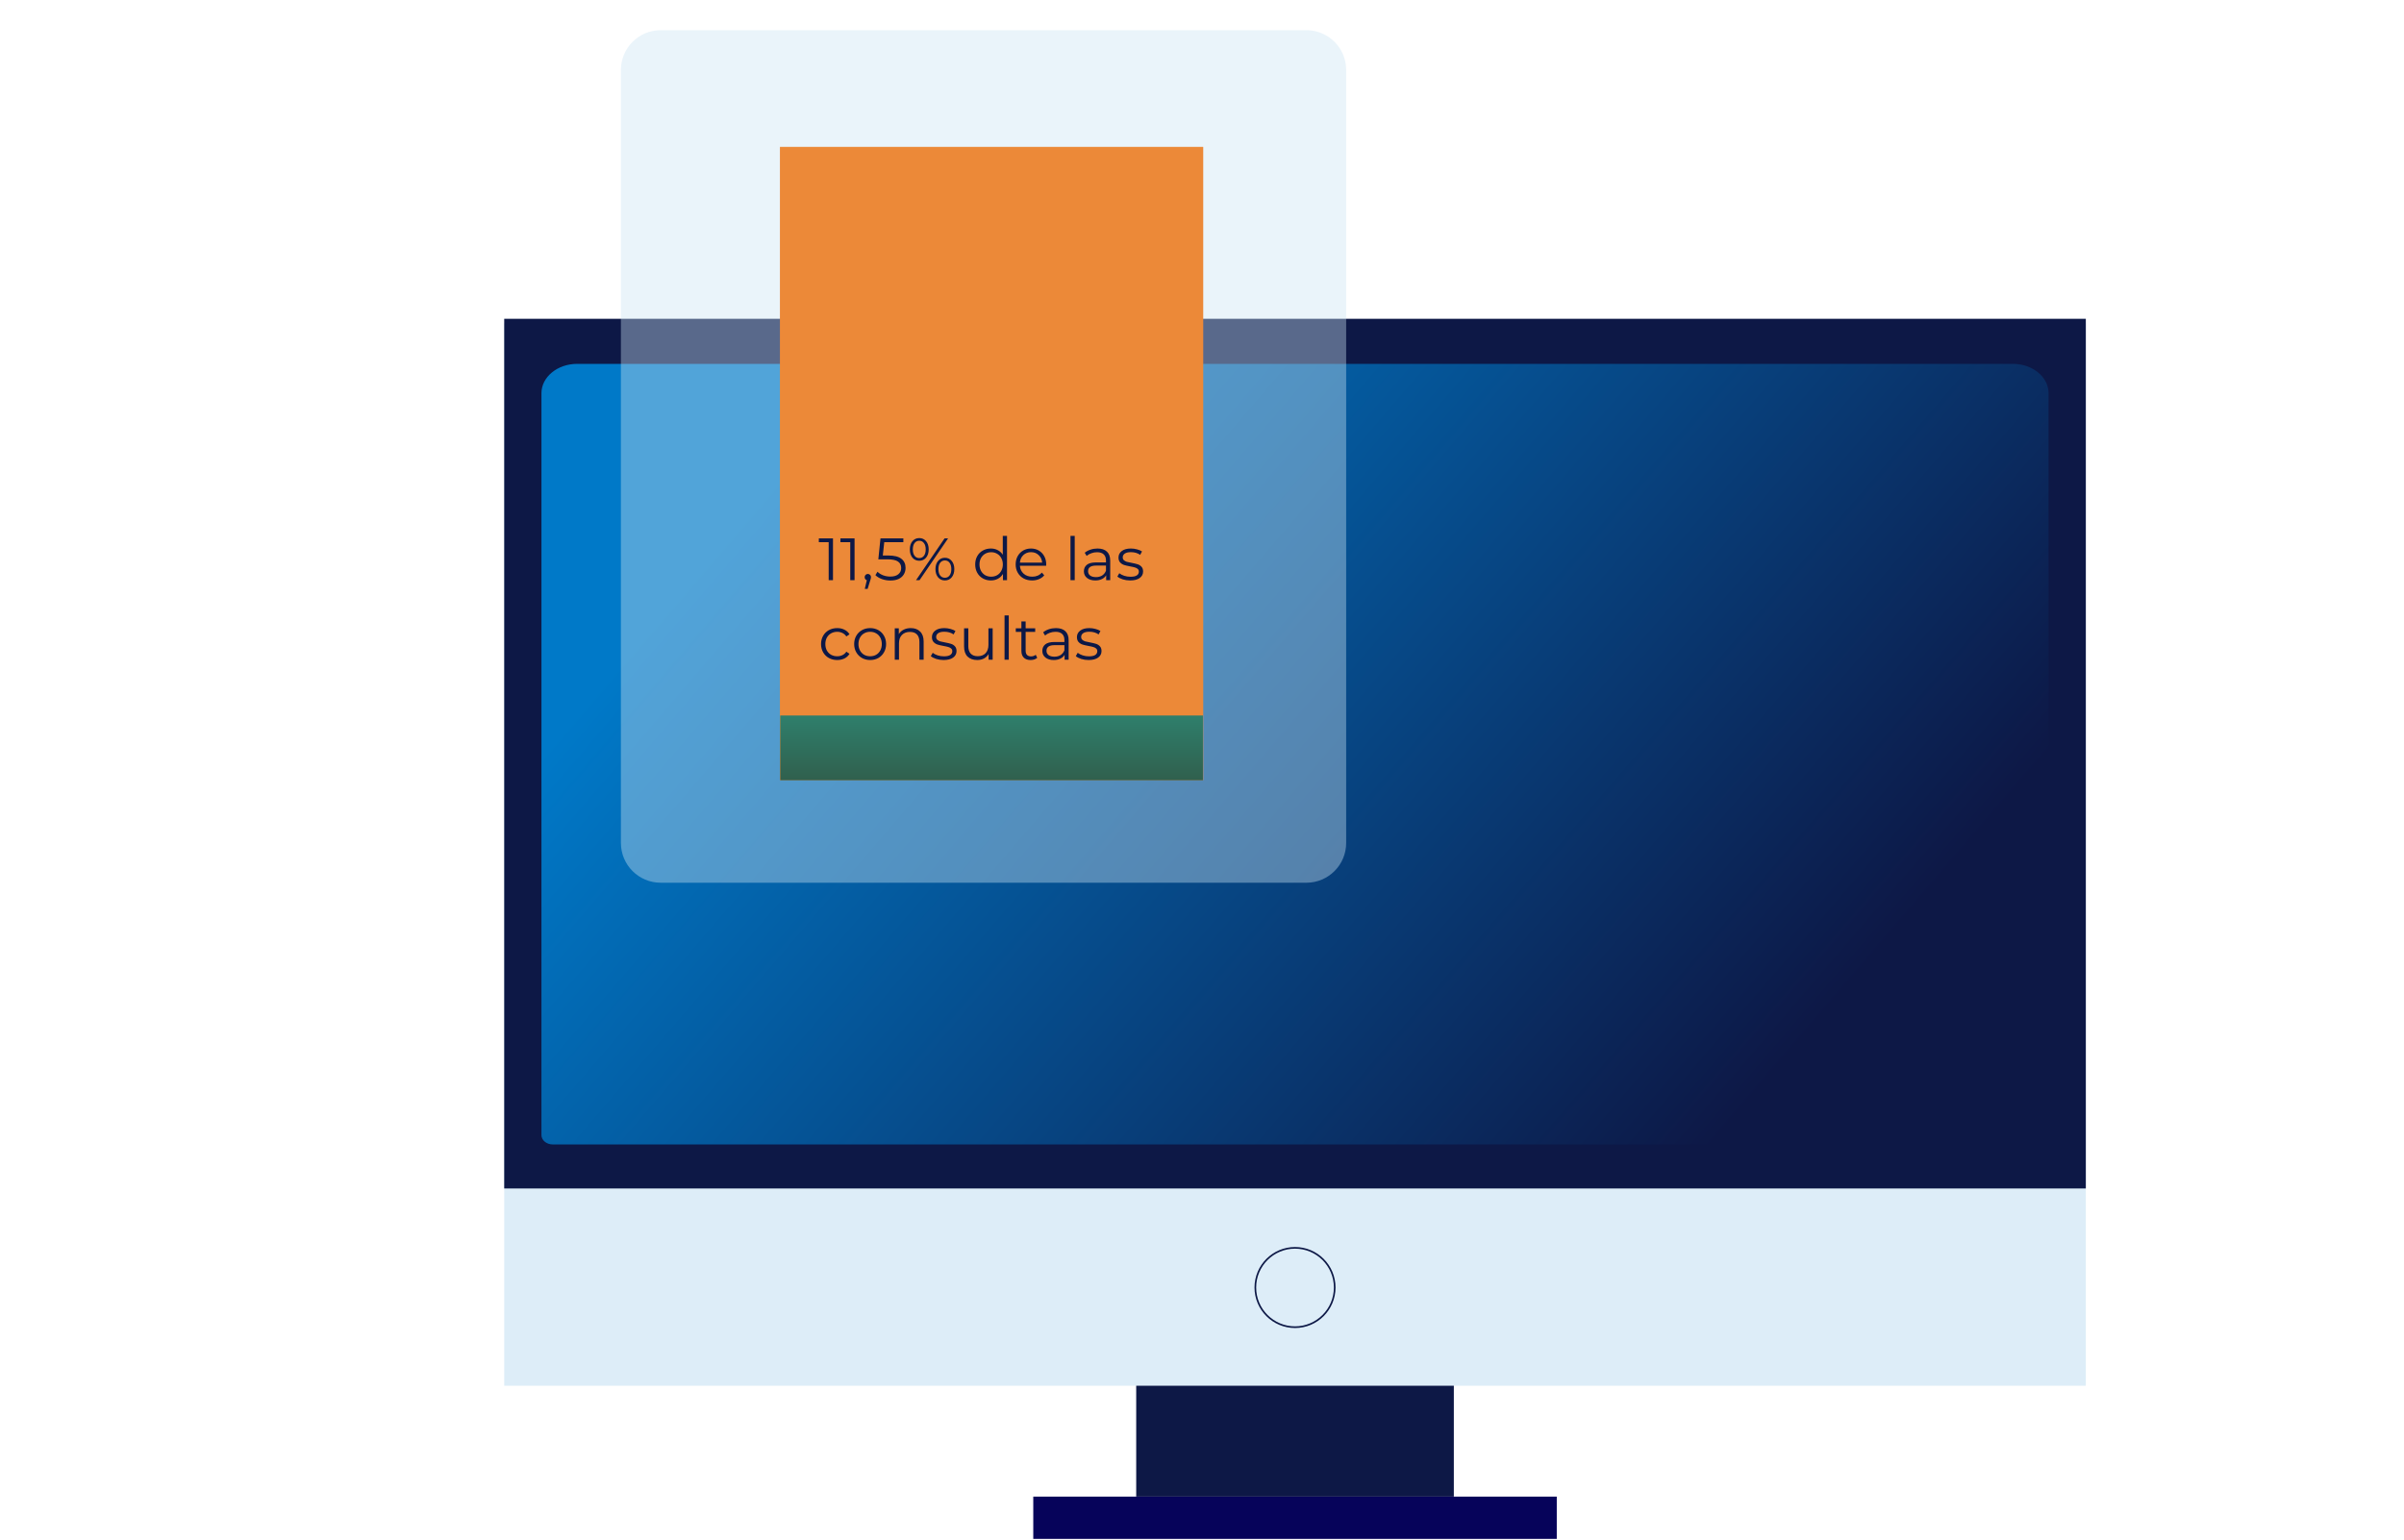 <?xml version="1.0" encoding="UTF-8"?> <svg xmlns="http://www.w3.org/2000/svg" width="604" height="387" viewBox="0 0 604 387" fill="none"><rect width="604" height="387" fill="white"></rect><mask id="mask0_1521_98279" style="mask-type:alpha" maskUnits="userSpaceOnUse" x="85" y="0" width="446" height="387"><rect x="85" width="446" height="387" fill="#D9D9D9"></rect></mask><g mask="url(#mask0_1521_98279)"><path d="M365.273 305.24H285.468V376.143H365.273V305.24Z" fill="#0D1846"></path><path d="M126.683 81.254H524.061V348.275H126.683V81.254Z" fill="#DDEDF8"></path><path d="M259.607 386.82H391.135V376.144H259.607V386.82Z" fill="#06035A"></path><path d="M126.683 80.122H524.061V298.695H126.683V80.122Z" fill="#0D1846"></path><path d="M145.01 91.447H505.729C510.68 91.447 514.7 94.752 514.7 98.823V285.277C514.7 286.58 513.415 287.637 511.83 287.637H138.908C137.323 287.637 136.038 286.58 136.038 285.277V98.823C136.038 94.752 140.058 91.447 145.01 91.447Z" fill="url(#paint0_linear_1521_98279)"></path><path d="M335.343 323.586C335.343 329.092 330.879 333.556 325.372 333.556C319.865 333.556 315.401 329.092 315.401 323.586C315.401 318.079 319.865 313.615 325.372 313.615C330.879 313.615 335.343 318.079 335.343 323.586Z" stroke="#0D1846" stroke-width="0.417"></path><g filter="url(#filter0_b_1521_98279)"><path d="M156 17.586C156 12.063 160.477 7.586 166 7.586H328.221C333.744 7.586 338.221 12.063 338.221 17.586V211.853C338.221 217.376 333.744 221.853 328.221 221.853H166C160.477 221.853 156 217.376 156 211.853V17.586Z" fill="#CCE4F4" fill-opacity="0.4"></path></g><g filter="url(#filter1_b_1521_98279)"><rect x="195.956" y="36.916" width="106.352" height="159.173" fill="#EC8938"></rect></g><rect opacity="0.8" x="196.034" y="179.823" width="106.197" height="16.266" fill="url(#paint1_linear_1521_98279)"></rect></g><path d="M209.286 135.307V145.807H208.206V136.267H205.731V135.307H209.286ZM214.706 135.307V145.807H213.626V136.267H211.151V135.307H214.706ZM218.041 144.247C218.271 144.247 218.461 144.327 218.611 144.487C218.761 144.637 218.836 144.827 218.836 145.057C218.836 145.177 218.816 145.307 218.776 145.447C218.746 145.587 218.696 145.747 218.626 145.927L217.996 147.997H217.276L217.786 145.822C217.626 145.772 217.496 145.682 217.396 145.552C217.296 145.412 217.246 145.247 217.246 145.057C217.246 144.827 217.321 144.637 217.471 144.487C217.621 144.327 217.811 144.247 218.041 144.247ZM223.154 139.612C224.674 139.612 225.779 139.887 226.469 140.437C227.169 140.977 227.519 141.737 227.519 142.717C227.519 143.327 227.374 143.872 227.084 144.352C226.804 144.832 226.379 145.212 225.809 145.492C225.239 145.762 224.539 145.897 223.709 145.897C222.959 145.897 222.244 145.777 221.564 145.537C220.894 145.287 220.354 144.957 219.944 144.547L220.469 143.692C220.819 144.052 221.279 144.347 221.849 144.577C222.419 144.797 223.034 144.907 223.694 144.907C224.564 144.907 225.234 144.712 225.704 144.322C226.184 143.932 226.424 143.412 226.424 142.762C226.424 142.042 226.154 141.497 225.614 141.127C225.084 140.757 224.184 140.572 222.914 140.572H220.679L221.219 135.307H226.964V136.267H222.164L221.804 139.612H223.154ZM230.964 140.932C230.254 140.932 229.679 140.672 229.239 140.152C228.809 139.622 228.594 138.932 228.594 138.082C228.594 137.232 228.809 136.547 229.239 136.027C229.679 135.497 230.254 135.232 230.964 135.232C231.664 135.232 232.234 135.492 232.674 136.012C233.114 136.532 233.334 137.222 233.334 138.082C233.334 138.942 233.114 139.632 232.674 140.152C232.234 140.672 231.664 140.932 230.964 140.932ZM237.324 135.307H238.209L231.039 145.807H230.154L237.324 135.307ZM230.964 140.257C231.454 140.257 231.844 140.067 232.134 139.687C232.434 139.297 232.584 138.762 232.584 138.082C232.584 137.402 232.434 136.872 232.134 136.492C231.844 136.102 231.454 135.907 230.964 135.907C230.464 135.907 230.069 136.102 229.779 136.492C229.489 136.882 229.344 137.412 229.344 138.082C229.344 138.752 229.489 139.282 229.779 139.672C230.069 140.062 230.464 140.257 230.964 140.257ZM237.399 145.882C236.699 145.882 236.129 145.622 235.689 145.102C235.249 144.572 235.029 143.882 235.029 143.032C235.029 142.182 235.249 141.497 235.689 140.977C236.129 140.447 236.699 140.182 237.399 140.182C238.109 140.182 238.679 140.447 239.109 140.977C239.549 141.497 239.769 142.182 239.769 143.032C239.769 143.882 239.549 144.572 239.109 145.102C238.679 145.622 238.109 145.882 237.399 145.882ZM237.399 145.207C237.899 145.207 238.294 145.012 238.584 144.622C238.874 144.232 239.019 143.702 239.019 143.032C239.019 142.362 238.874 141.832 238.584 141.442C238.294 141.052 237.899 140.857 237.399 140.857C236.909 140.857 236.514 141.052 236.214 141.442C235.924 141.822 235.779 142.352 235.779 143.032C235.779 143.712 235.924 144.247 236.214 144.637C236.514 145.017 236.909 145.207 237.399 145.207ZM253.011 134.677V145.807H251.991V144.247C251.671 144.777 251.246 145.182 250.716 145.462C250.196 145.742 249.606 145.882 248.946 145.882C248.206 145.882 247.536 145.712 246.936 145.372C246.336 145.032 245.866 144.557 245.526 143.947C245.186 143.337 245.016 142.642 245.016 141.862C245.016 141.082 245.186 140.387 245.526 139.777C245.866 139.167 246.336 138.697 246.936 138.367C247.536 138.027 248.206 137.857 248.946 137.857C249.586 137.857 250.161 137.992 250.671 138.262C251.191 138.522 251.616 138.907 251.946 139.417V134.677H253.011ZM249.036 144.937C249.586 144.937 250.081 144.812 250.521 144.562C250.971 144.302 251.321 143.937 251.571 143.467C251.831 142.997 251.961 142.462 251.961 141.862C251.961 141.262 251.831 140.727 251.571 140.257C251.321 139.787 250.971 139.427 250.521 139.177C250.081 138.917 249.586 138.787 249.036 138.787C248.476 138.787 247.971 138.917 247.521 139.177C247.081 139.427 246.731 139.787 246.471 140.257C246.221 140.727 246.096 141.262 246.096 141.862C246.096 142.462 246.221 142.997 246.471 143.467C246.731 143.937 247.081 144.302 247.521 144.562C247.971 144.812 248.476 144.937 249.036 144.937ZM262.847 142.192H256.247C256.307 143.012 256.622 143.677 257.192 144.187C257.762 144.687 258.482 144.937 259.352 144.937C259.842 144.937 260.292 144.852 260.702 144.682C261.112 144.502 261.467 144.242 261.767 143.902L262.367 144.592C262.017 145.012 261.577 145.332 261.047 145.552C260.527 145.772 259.952 145.882 259.322 145.882C258.512 145.882 257.792 145.712 257.162 145.372C256.542 145.022 256.057 144.542 255.707 143.932C255.357 143.322 255.182 142.632 255.182 141.862C255.182 141.092 255.347 140.402 255.677 139.792C256.017 139.182 256.477 138.707 257.057 138.367C257.647 138.027 258.307 137.857 259.037 137.857C259.767 137.857 260.422 138.027 261.002 138.367C261.582 138.707 262.037 139.182 262.367 139.792C262.697 140.392 262.862 141.082 262.862 141.862L262.847 142.192ZM259.037 138.772C258.277 138.772 257.637 139.017 257.117 139.507C256.607 139.987 256.317 140.617 256.247 141.397H261.842C261.772 140.617 261.477 139.987 260.957 139.507C260.447 139.017 259.807 138.772 259.037 138.772ZM268.956 134.677H270.021V145.807H268.956V134.677ZM275.744 137.857C276.774 137.857 277.564 138.117 278.114 138.637C278.664 139.147 278.939 139.907 278.939 140.917V145.807H277.919V144.577C277.679 144.987 277.324 145.307 276.854 145.537C276.394 145.767 275.844 145.882 275.204 145.882C274.324 145.882 273.624 145.672 273.104 145.252C272.584 144.832 272.324 144.277 272.324 143.587C272.324 142.917 272.564 142.377 273.044 141.967C273.534 141.557 274.309 141.352 275.369 141.352H277.874V140.872C277.874 140.192 277.684 139.677 277.304 139.327C276.924 138.967 276.369 138.787 275.639 138.787C275.139 138.787 274.659 138.872 274.199 139.042C273.739 139.202 273.344 139.427 273.014 139.717L272.534 138.922C272.934 138.582 273.414 138.322 273.974 138.142C274.534 137.952 275.124 137.857 275.744 137.857ZM275.369 145.042C275.969 145.042 276.484 144.907 276.914 144.637C277.344 144.357 277.664 143.957 277.874 143.437V142.147H275.399C274.049 142.147 273.374 142.617 273.374 143.557C273.374 144.017 273.549 144.382 273.899 144.652C274.249 144.912 274.739 145.042 275.369 145.042ZM283.947 145.882C283.307 145.882 282.692 145.792 282.102 145.612C281.522 145.422 281.067 145.187 280.737 144.907L281.217 144.067C281.547 144.327 281.962 144.542 282.462 144.712C282.962 144.872 283.482 144.952 284.022 144.952C284.742 144.952 285.272 144.842 285.612 144.622C285.962 144.392 286.137 144.072 286.137 143.662C286.137 143.372 286.042 143.147 285.852 142.987C285.662 142.817 285.422 142.692 285.132 142.612C284.842 142.522 284.457 142.437 283.977 142.357C283.337 142.237 282.822 142.117 282.432 141.997C282.042 141.867 281.707 141.652 281.427 141.352C281.157 141.052 281.022 140.637 281.022 140.107C281.022 139.447 281.297 138.907 281.847 138.487C282.397 138.067 283.162 137.857 284.142 137.857C284.652 137.857 285.162 137.927 285.672 138.067C286.182 138.197 286.602 138.372 286.932 138.592L286.467 139.447C285.817 138.997 285.042 138.772 284.142 138.772C283.462 138.772 282.947 138.892 282.597 139.132C282.257 139.372 282.087 139.687 282.087 140.077C282.087 140.377 282.182 140.617 282.372 140.797C282.572 140.977 282.817 141.112 283.107 141.202C283.397 141.282 283.797 141.367 284.307 141.457C284.937 141.577 285.442 141.697 285.822 141.817C286.202 141.937 286.527 142.142 286.797 142.432C287.067 142.722 287.202 143.122 287.202 143.632C287.202 144.322 286.912 144.872 286.332 145.282C285.762 145.682 284.967 145.882 283.947 145.882ZM210.351 165.882C209.571 165.882 208.871 165.712 208.251 165.372C207.641 165.032 207.161 164.557 206.811 163.947C206.461 163.327 206.286 162.632 206.286 161.862C206.286 161.092 206.461 160.402 206.811 159.792C207.161 159.182 207.641 158.707 208.251 158.367C208.871 158.027 209.571 157.857 210.351 157.857C211.031 157.857 211.636 157.992 212.166 158.262C212.706 158.522 213.131 158.907 213.441 159.417L212.646 159.957C212.386 159.567 212.056 159.277 211.656 159.087C211.256 158.887 210.821 158.787 210.351 158.787C209.781 158.787 209.266 158.917 208.806 159.177C208.356 159.427 208.001 159.787 207.741 160.257C207.491 160.727 207.366 161.262 207.366 161.862C207.366 162.472 207.491 163.012 207.741 163.482C208.001 163.942 208.356 164.302 208.806 164.562C209.266 164.812 209.781 164.937 210.351 164.937C210.821 164.937 211.256 164.842 211.656 164.652C212.056 164.462 212.386 164.172 212.646 163.782L213.441 164.322C213.131 164.832 212.706 165.222 212.166 165.492C211.626 165.752 211.021 165.882 210.351 165.882ZM218.626 165.882C217.866 165.882 217.181 165.712 216.571 165.372C215.961 165.022 215.481 164.542 215.131 163.932C214.781 163.322 214.606 162.632 214.606 161.862C214.606 161.092 214.781 160.402 215.131 159.792C215.481 159.182 215.961 158.707 216.571 158.367C217.181 158.027 217.866 157.857 218.626 157.857C219.386 157.857 220.071 158.027 220.681 158.367C221.291 158.707 221.766 159.182 222.106 159.792C222.456 160.402 222.631 161.092 222.631 161.862C222.631 162.632 222.456 163.322 222.106 163.932C221.766 164.542 221.291 165.022 220.681 165.372C220.071 165.712 219.386 165.882 218.626 165.882ZM218.626 164.937C219.186 164.937 219.686 164.812 220.126 164.562C220.576 164.302 220.926 163.937 221.176 163.467C221.426 162.997 221.551 162.462 221.551 161.862C221.551 161.262 221.426 160.727 221.176 160.257C220.926 159.787 220.576 159.427 220.126 159.177C219.686 158.917 219.186 158.787 218.626 158.787C218.066 158.787 217.561 158.917 217.111 159.177C216.671 159.427 216.321 159.787 216.061 160.257C215.811 160.727 215.686 161.262 215.686 161.862C215.686 162.462 215.811 162.997 216.061 163.467C216.321 163.937 216.671 164.302 217.111 164.562C217.561 164.812 218.066 164.937 218.626 164.937ZM228.825 157.857C229.815 157.857 230.6 158.147 231.18 158.727C231.77 159.297 232.065 160.132 232.065 161.232V165.807H231V161.337C231 160.517 230.795 159.892 230.385 159.462C229.975 159.032 229.39 158.817 228.63 158.817C227.78 158.817 227.105 159.072 226.605 159.582C226.115 160.082 225.87 160.777 225.87 161.667V165.807H224.805V157.917H225.825V159.372C226.115 158.892 226.515 158.522 227.025 158.262C227.545 157.992 228.145 157.857 228.825 157.857ZM237.072 165.882C236.432 165.882 235.817 165.792 235.227 165.612C234.647 165.422 234.192 165.187 233.862 164.907L234.342 164.067C234.672 164.327 235.087 164.542 235.587 164.712C236.087 164.872 236.607 164.952 237.147 164.952C237.867 164.952 238.397 164.842 238.737 164.622C239.087 164.392 239.262 164.072 239.262 163.662C239.262 163.372 239.167 163.147 238.977 162.987C238.787 162.817 238.547 162.692 238.257 162.612C237.967 162.522 237.582 162.437 237.102 162.357C236.462 162.237 235.947 162.117 235.557 161.997C235.167 161.867 234.832 161.652 234.552 161.352C234.282 161.052 234.147 160.637 234.147 160.107C234.147 159.447 234.422 158.907 234.972 158.487C235.522 158.067 236.287 157.857 237.267 157.857C237.777 157.857 238.287 157.927 238.797 158.067C239.307 158.197 239.727 158.372 240.057 158.592L239.592 159.447C238.942 158.997 238.167 158.772 237.267 158.772C236.587 158.772 236.072 158.892 235.722 159.132C235.382 159.372 235.212 159.687 235.212 160.077C235.212 160.377 235.307 160.617 235.497 160.797C235.697 160.977 235.942 161.112 236.232 161.202C236.522 161.282 236.922 161.367 237.432 161.457C238.062 161.577 238.567 161.697 238.947 161.817C239.327 161.937 239.652 162.142 239.922 162.432C240.192 162.722 240.327 163.122 240.327 163.632C240.327 164.322 240.037 164.872 239.457 165.282C238.887 165.682 238.092 165.882 237.072 165.882ZM249.406 157.917V165.807H248.386V164.367C248.106 164.847 247.721 165.222 247.231 165.492C246.741 165.752 246.181 165.882 245.551 165.882C244.521 165.882 243.706 165.597 243.106 165.027C242.516 164.447 242.221 163.602 242.221 162.492V157.917H243.286V162.387C243.286 163.217 243.491 163.847 243.901 164.277C244.311 164.707 244.896 164.922 245.656 164.922C246.486 164.922 247.141 164.672 247.621 164.172C248.101 163.662 248.341 162.957 248.341 162.057V157.917H249.406ZM252.388 154.677H253.453V165.807H252.388V154.677ZM260.601 165.327C260.401 165.507 260.151 165.647 259.851 165.747C259.561 165.837 259.256 165.882 258.936 165.882C258.196 165.882 257.626 165.682 257.226 165.282C256.826 164.882 256.626 164.317 256.626 163.587V158.817H255.216V157.917H256.626V156.192H257.691V157.917H260.091V158.817H257.691V163.527C257.691 163.997 257.806 164.357 258.036 164.607C258.276 164.847 258.616 164.967 259.056 164.967C259.276 164.967 259.486 164.932 259.686 164.862C259.896 164.792 260.076 164.692 260.226 164.562L260.601 165.327ZM265.3 157.857C266.33 157.857 267.12 158.117 267.67 158.637C268.22 159.147 268.495 159.907 268.495 160.917V165.807H267.475V164.577C267.235 164.987 266.88 165.307 266.41 165.537C265.95 165.767 265.4 165.882 264.76 165.882C263.88 165.882 263.18 165.672 262.66 165.252C262.14 164.832 261.88 164.277 261.88 163.587C261.88 162.917 262.12 162.377 262.6 161.967C263.09 161.557 263.865 161.352 264.925 161.352H267.43V160.872C267.43 160.192 267.24 159.677 266.86 159.327C266.48 158.967 265.925 158.787 265.195 158.787C264.695 158.787 264.215 158.872 263.755 159.042C263.295 159.202 262.9 159.427 262.57 159.717L262.09 158.922C262.49 158.582 262.97 158.322 263.53 158.142C264.09 157.952 264.68 157.857 265.3 157.857ZM264.925 165.042C265.525 165.042 266.04 164.907 266.47 164.637C266.9 164.357 267.22 163.957 267.43 163.437V162.147H264.955C263.605 162.147 262.93 162.617 262.93 163.557C262.93 164.017 263.105 164.382 263.455 164.652C263.805 164.912 264.295 165.042 264.925 165.042ZM273.502 165.882C272.862 165.882 272.247 165.792 271.657 165.612C271.077 165.422 270.622 165.187 270.292 164.907L270.772 164.067C271.102 164.327 271.517 164.542 272.017 164.712C272.517 164.872 273.037 164.952 273.577 164.952C274.297 164.952 274.827 164.842 275.167 164.622C275.517 164.392 275.692 164.072 275.692 163.662C275.692 163.372 275.597 163.147 275.407 162.987C275.217 162.817 274.977 162.692 274.687 162.612C274.397 162.522 274.012 162.437 273.532 162.357C272.892 162.237 272.377 162.117 271.987 161.997C271.597 161.867 271.262 161.652 270.982 161.352C270.712 161.052 270.577 160.637 270.577 160.107C270.577 159.447 270.852 158.907 271.402 158.487C271.952 158.067 272.717 157.857 273.697 157.857C274.207 157.857 274.717 157.927 275.227 158.067C275.737 158.197 276.157 158.372 276.487 158.592L276.022 159.447C275.372 158.997 274.597 158.772 273.697 158.772C273.017 158.772 272.502 158.892 272.152 159.132C271.812 159.372 271.642 159.687 271.642 160.077C271.642 160.377 271.737 160.617 271.927 160.797C272.127 160.977 272.372 161.112 272.662 161.202C272.952 161.282 273.352 161.367 273.862 161.457C274.492 161.577 274.997 161.697 275.377 161.817C275.757 161.937 276.082 162.142 276.352 162.432C276.622 162.722 276.757 163.122 276.757 163.632C276.757 164.322 276.467 164.872 275.887 165.282C275.317 165.682 274.522 165.882 273.502 165.882Z" fill="#0D1846"></path><defs><filter id="filter0_b_1521_98279" x="136" y="-12.414" width="222.221" height="254.267" filterUnits="userSpaceOnUse" color-interpolation-filters="sRGB"><feFlood flood-opacity="0" result="BackgroundImageFix"></feFlood><feGaussianBlur in="BackgroundImageFix" stdDeviation="10"></feGaussianBlur><feComposite in2="SourceAlpha" operator="in" result="effect1_backgroundBlur_1521_98279"></feComposite><feBlend mode="normal" in="SourceGraphic" in2="effect1_backgroundBlur_1521_98279" result="shape"></feBlend></filter><filter id="filter1_b_1521_98279" x="190.956" y="31.916" width="116.352" height="169.173" filterUnits="userSpaceOnUse" color-interpolation-filters="sRGB"><feFlood flood-opacity="0" result="BackgroundImageFix"></feFlood><feGaussianBlur in="BackgroundImageFix" stdDeviation="2.5"></feGaussianBlur><feComposite in2="SourceAlpha" operator="in" result="effect1_backgroundBlur_1521_98279"></feComposite><feBlend mode="normal" in="SourceGraphic" in2="effect1_backgroundBlur_1521_98279" result="shape"></feBlend></filter><linearGradient id="paint0_linear_1521_98279" x1="136.038" y1="189.542" x2="354.103" y2="376.68" gradientUnits="userSpaceOnUse"><stop stop-color="#0079C8"></stop><stop offset="1" stop-color="#0D1846"></stop></linearGradient><linearGradient id="paint1_linear_1521_98279" x1="249.133" y1="179.823" x2="249.133" y2="196.089" gradientUnits="userSpaceOnUse"><stop stop-color="#007D79"></stop><stop offset="1" stop-color="#015653"></stop></linearGradient></defs></svg> 